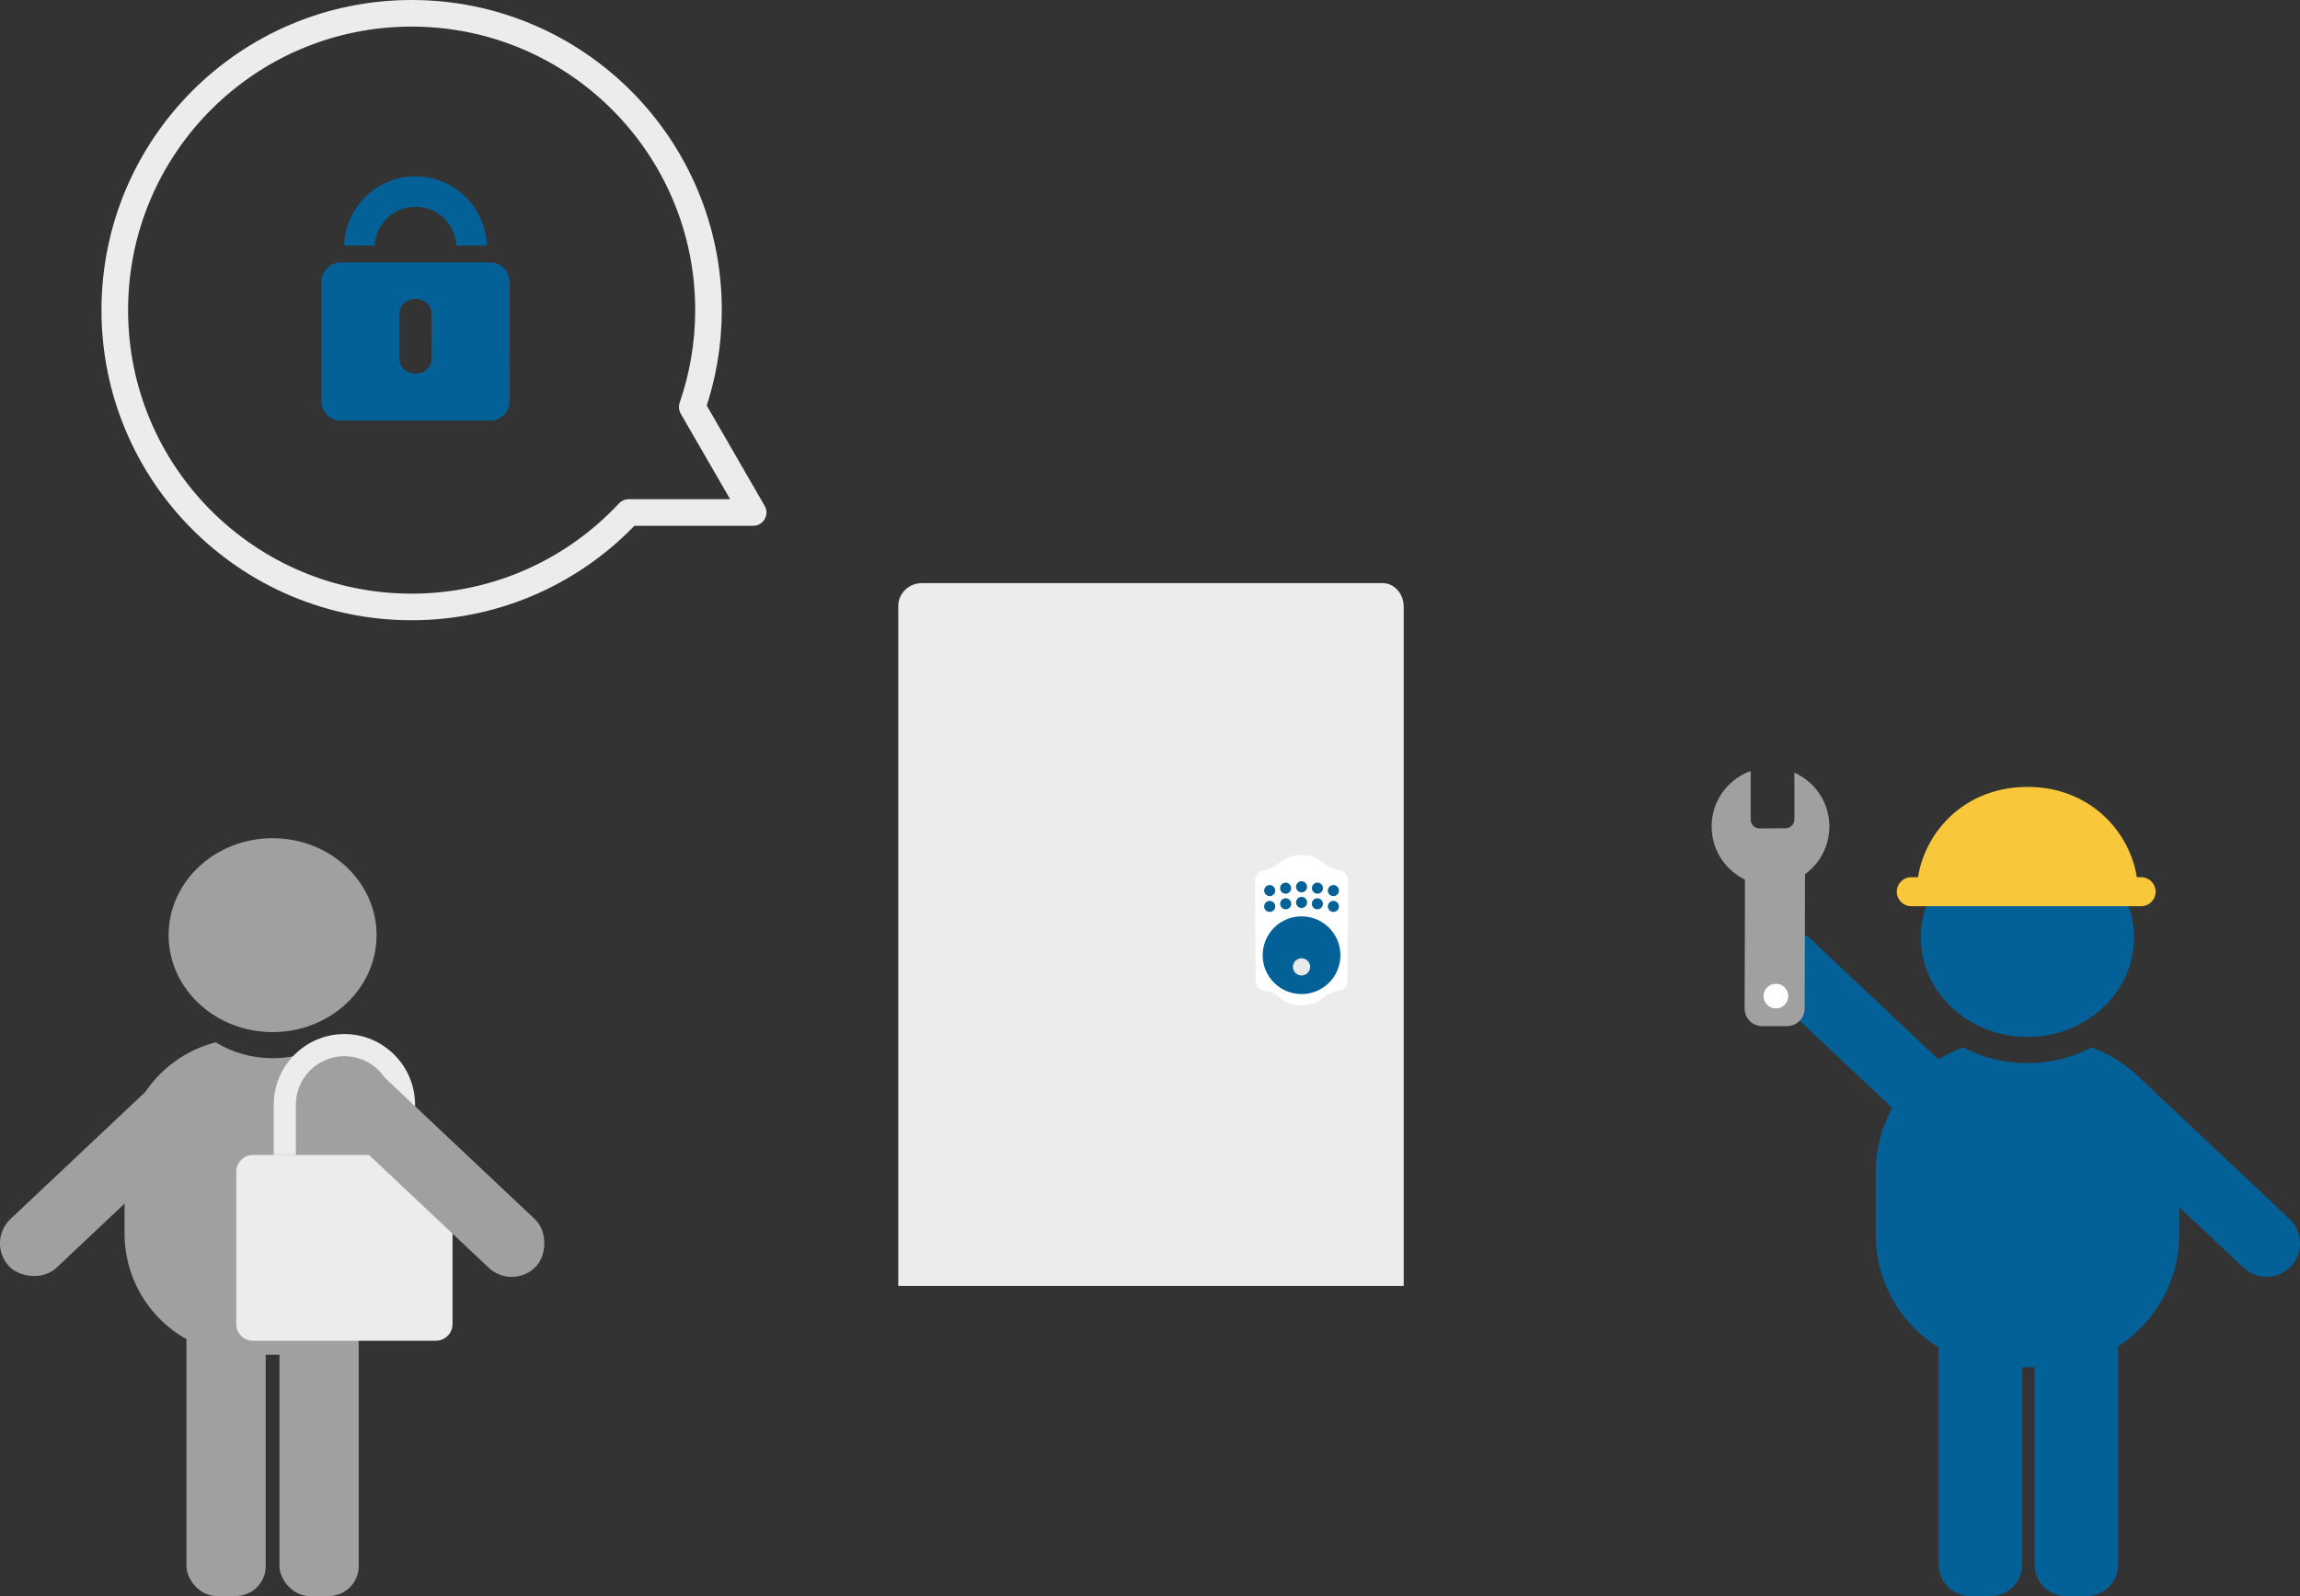 <?xml version="1.0" encoding="UTF-8"?>
<svg id="_レイヤー_1" data-name="レイヤー_1" xmlns="http://www.w3.org/2000/svg" version="1.1" viewBox="0 0 691.631 480">
  <rect x="0" y="0" width="691.631" height="480" fill="#333333" stroke="none"/>
  <!-- Generator: Adobe Illustrator 29.0.1, SVG Export Plug-In . SVG Version: 2.1.0 Build 192)  -->
  <defs>
    <style>
      .st0, .st1 {
        fill: none;
      }

      .st2, .st3 {
        fill-rule: evenodd;
      }

      .st2, .st4 {
        fill: #fff;
      }

      .st5 {
        fill: #e8e9e9;
      }

      .st6, .st3 {
        fill: #a0a0a0;
      }

      .st7 {
        fill: #036197;
      }

      .st8 {
        fill: #f9c73a;
      }

      .st1 {
        stroke: #ececec;
        stroke-linecap: round;
        stroke-linejoin: round;
        stroke-width: 8px;
      }

      .st9 {
        fill: #ececec;
      }
    </style>
  </defs>
  <g>
    <path class="st9" d="M270.123,182.254v204.49s151.985,0,151.985,0v-204.282c0-3.918-2.839-7.092-6.34-7.092h-138.581c-3.794,0-7.032,2.993-7.064,6.787-0.0.032-0.0.064-0.0.097Z"/>
    <g>
      <path class="st4" d="M391.386,302.382c-1.892,0-4.143-.353-6.466-2.298s-3.888-1.894-5.328-2.348-1.995-1.515-1.995-3.03c0-1.515-.169-27.302-.169-29.204,0-1.004-.132-1.479.713-2.721.845-1.241,2.431-.766,4.992-2.139,1.823-.977,3.46-3.513,8.251-3.513M391.386,302.382c1.892,0,4.143-.353,6.466-2.298,2.323-1.944,3.888-1.894,5.328-2.348,1.439-.454,1.995-1.515,1.995-3.03,0-1.515.169-27.302.169-29.204,0-1.004.132-1.479-.713-2.721-.845-1.241-2.431-.766-4.992-2.139-1.823-.977-3.46-3.513-8.251-3.513"/>
      <g>
        <g>
          <circle class="st7" cx="400.963" cy="267.841" r="1.666"/>
          <circle class="st7" cx="400.963" cy="272.601" r="1.666"/>
          <circle class="st7" cx="396.146" cy="271.808" r="1.666"/>
          <circle class="st7" cx="396.175" cy="267.111" r="1.666"/>
          <circle class="st7" cx="381.81" cy="267.841" r="1.666"/>
          <circle class="st7" cx="381.81" cy="272.601" r="1.666"/>
          <circle class="st7" cx="386.627" cy="271.808" r="1.666"/>
          <path class="st7" d="M388.264,267.111c0,.92-.746,1.666-1.666,1.666-.92,0-1.666-.746-1.666-1.666,0-.92.746-1.666,1.666-1.666.92,0,1.666.746,1.666,1.666Z"/>
        </g>
        <circle class="st7" cx="391.386" cy="266.704" r="1.666"/>
        <circle class="st7" cx="391.386" cy="271.407" r="1.666"/>
      </g>
      <circle class="st7" cx="391.386" cy="287.278" r="11.691"/>
      <circle class="st5" cx="391.386" cy="290.786" r="2.585"/>
    </g>
  </g>
  <g>
    <path class="st7" d="M609.664,311.849c17.7,0,32.046-13.377,32.046-29.878,0-16.505-14.346-29.884-32.046-29.884-17.7,0-32.047,13.379-32.047,29.884,0,16.5,14.346,29.878,32.047,29.878Z"/>
    <path class="st7" d="M688.478,366.606l-46.541-43.868c-.013-.012-.028-.022-.04-.034-.032-.028-.065-.054-.097-.083-.253-.23-.514-.445-.784-.644-3.547-2.976-7.604-5.365-12.045-6.969-5.725,3.004-12.306,4.724-19.307,4.724s-13.584-1.72-19.307-4.724c-2.621.947-5.109,2.168-7.442,3.616l-38.24-36.043c-4.033-3.802-10.444-3.612-14.246.421-3.802,4.033-3.612,10.444.421,14.246l38.169,35.976c-3.167,5.714-4.98,12.281-4.98,19.277v18.837c0,14.337,7.573,26.897,18.93,33.918v65.286c0,5.224,4.235,9.458,9.458,9.458h6.202c5.224,0,9.456-4.234,9.456-9.458v-59.349h3.726v59.349c0,5.224,4.234,9.458,9.458,9.458h6.201c5.226,0,9.458-4.234,9.458-9.458v-65.654c11.039-7.083,18.361-19.459,18.361-33.55v-8.316l19.364,18.251c4.033,3.802,10.444,3.612,14.246-.421,3.802-4.034,3.612-10.444-.421-14.246Z"/>
    <g>
      <path class="st3" d="M542.676,303.331l.116-42.973c0-1.249-.437-2.183-1.163-2.844-2.583,1.117-5.431,1.74-8.425,1.74-2.684 0-5.249-.503-7.613-1.411-.534.631-.847,1.459-.847,2.515l-.117,42.973c0,2.911,2.36,5.271,5.271,5.271l7.505-0c2.911 0,5.271-2.36,5.271-5.271ZM534.029,303.338c-2.077-0-3.76-1.683-3.76-3.76,0-2.076,1.683-3.76,3.76-3.76,2.077 0,3.76,1.683,3.76,3.76-0,2.077-1.683,3.76-3.76,3.76Z"/>
      <path class="st6" d="M544.925,236.041c-1.587-1.587-3.403-2.806-5.339-3.664v14.075c0,1.456-1.18,2.636-2.636,2.636l-7.861.058c-1.456-0-2.636-1.18-2.636-2.636l-0-14.628c-2.399.854-4.652,2.239-6.573,4.16-6.916,6.916-6.915,18.128,0,25.043,6.916,6.916,18.128,6.916,25.043 0,6.915-6.915,6.915-18.128-0-25.043Z"/>
      <path class="st2" d="M534.029,303.338c-2.077-0-3.76-1.683-3.76-3.76,0-2.076,1.683-3.76,3.76-3.76,2.077 0,3.76,1.683,3.76,3.76-0,2.077-1.683,3.76-3.76,3.76Z"/>
    </g>
    <path class="st8" d="M576.421,268.178c0-14.996,12.386-31.522,33.243-31.522s33.243,16.526,33.243,31.522"/>
    <path class="st8" d="M643.851,272.545h-69.105c-2.413,0-4.367-1.956-4.367-4.367s1.955-4.367,4.367-4.367h69.105c2.413,0,4.367,1.956,4.367,4.367s-1.955,4.367-4.367,4.367Z"/>
  </g>
  <g>
    <rect class="st6" x="-8.716" y="341.928" width="84.112" height="20.156" rx="10.069" ry="10.069" transform="translate(299.042 585.292) rotate(136.694)"/>
    <g>
      <rect class="st6" x="84.04" y="388.91" width="23.829" height="91.09" rx="8.989" ry="8.989"/>
      <rect class="st6" x="56.072" y="388.91" width="23.829" height="91.09" rx="8.989" ry="8.989"/>
    </g>
    <path class="st6" d="M99.103,313.48c-4.921,3.011-10.805,4.768-17.133,4.768-6.326-0-12.209-1.757-17.131-4.769-15.75,4.045-27.39,18.337-27.39,35.349l-0,22.12c-0,20.155,16.339,36.494,36.494,36.494l16.053 0c20.155 0,36.494-16.339,36.494-36.494l0-22.12c0-17.011-11.639-31.304-27.388-35.349Z"/>
    <path class="st6" d="M81.97,310.403c17.273 0,31.269-13.051,31.269-29.155 0-16.104-13.996-29.161-31.269-29.161-17.268-0-31.269,13.057-31.269,29.161-0,16.104,14.002,29.155,31.269,29.155"/>
    <g>
      <path class="st9" d="M76.036,347.352c-2.744,0-4.989,2.245-4.989,4.989v45.891c0,2.744,2.245,4.989,4.989,4.989h55.057c2.744,0,4.989-2.245,4.989-4.989v-45.891c0-2.744-2.245-4.989-4.989-4.989h-55.057Z"/>
      <path class="st9" d="M124.807,347.352h-6.652v-15.124c0-8.046-6.545-14.591-14.591-14.591s-14.591,6.546-14.591,14.591v15.124h-6.652v-15.124c0-11.713,9.529-21.243,21.243-21.243s21.243,9.53,21.243,21.243v15.124Z"/>
    </g>
    <rect class="st6" x="88.545" y="341.928" width="84.112" height="20.156" rx="10.069" ry="10.069" transform="translate(277.004 6.273) rotate(43.306)"/>
  </g>
  <path class="st1" d="M226.481,154.132l-18.318-31.727c3.154-9.134,4.889-18.93,4.889-29.136,0-49.302-39.967-89.269-89.269-89.269-49.302,0-89.268,39.967-89.268,89.269s39.967,89.269,89.268,89.269c25.774,0,48.983-10.937,65.277-28.406h37.42Z"/>
  <g>
    <path class="st0" d="M124.953,112.364c2.662-.001,4.82-1.938,4.819-4.326l-.004-13.843c-.001-2.385-2.159-4.321-4.822-4.32-2.66.001-4.817,1.938-4.816,4.323l.004,13.843c.001,2.388,2.159,4.324,4.819,4.323Z"/>
    <path class="st7" d="M102.465,126.509l44.988-.014c3.178-.001,5.783-2.607,5.782-5.786l-.011-35.988c-.001-3.179-2.608-5.783-5.786-5.782l-44.988.014c-3.182.001-5.783,2.607-5.782,5.786l.011,35.988c.001,3.179,2.604,5.783,5.786,5.782ZM124.947,89.876c2.662-.001,4.821,1.935,4.822,4.32l.004,13.843c.001,2.388-2.157,4.325-4.819,4.326-2.66.001-4.818-1.935-4.819-4.323l-.004-13.843c-.001-2.385,2.157-4.322,4.816-4.323Z"/>
    <path class="st7" d="M112.654,73.862c.328-6.493,5.712-11.675,12.285-11.677,6.573-.002,11.96,5.177,12.293,11.669l9.16-.003c-.34-11.544-9.832-20.83-21.455-20.826-11.624.004-21.11,9.296-21.443,20.839l9.16-.003Z"/>
  </g>
</svg>
